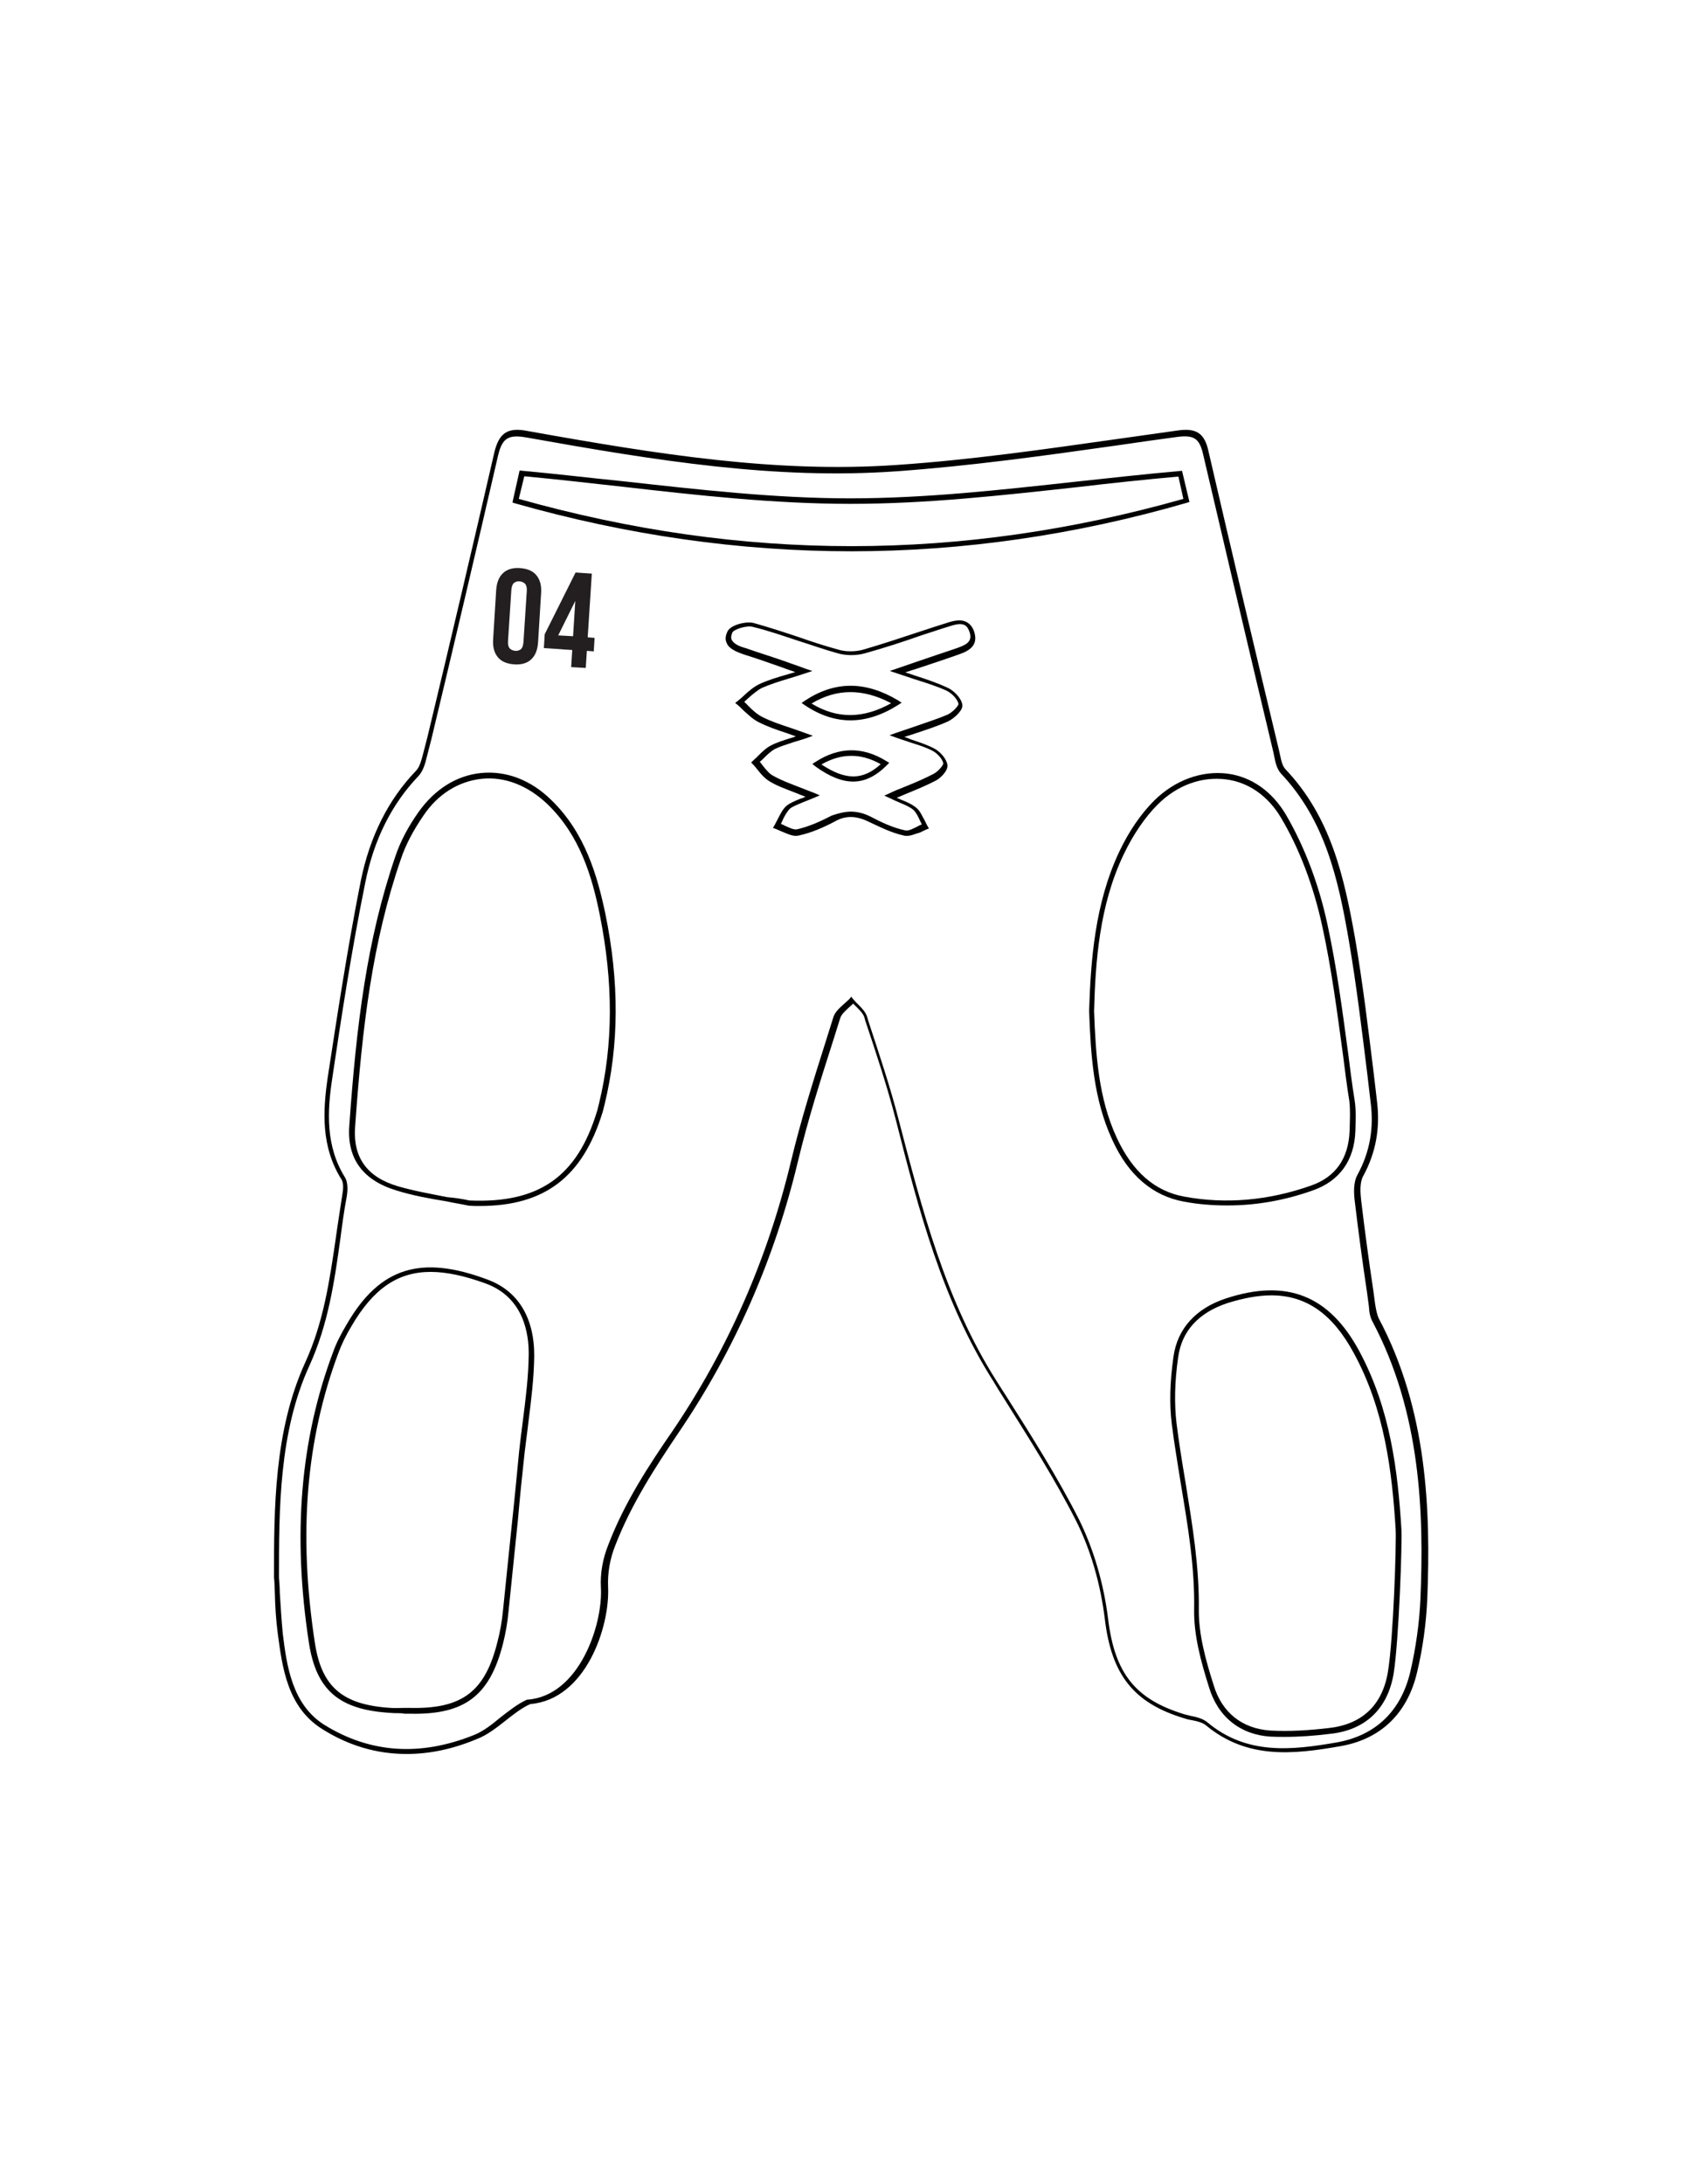 <?xml version="1.0" encoding="utf-8"?>
<!-- Generator: Adobe Illustrator 25.2.3, SVG Export Plug-In . SVG Version: 6.00 Build 0)  -->
<svg version="1.1" id="Layer_1" xmlns="http://www.w3.org/2000/svg" xmlns:xlink="http://www.w3.org/1999/xlink" x="0px" y="0px"
	 viewBox="0 0 612 792" style="enable-background:new 0 0 612 792;" xml:space="preserve">
<style type="text/css">
	.st0{fill:#231F20;}
</style>
<g>
	<g>
		<path d="M147.5,636c-10.8,0-21.1-3-30.7-9.1c-12.6-7.9-14.4-22.5-16-34.3c-0.7-5.2-1-10.5-1.1-15.2c-0.1-2-0.1-3.8-0.3-5.5l0,0
			c0-24.8,0-53,11.3-77.8c6.7-14.6,8.9-30,11.1-45c0.7-5.2,1.6-10.6,2.4-16c0.6-3.3,0.1-4.7-0.3-5.4c-7.5-11.9-6.8-24.8-5-37.1
			c3.3-21.5,7.1-46.6,12-71.3c3.3-16,9.9-29.3,20-39.8c1.4-1.4,2-4,2.6-6.2l1.6-6.2c8.1-33.7,16.3-68.6,24.2-102.9
			c1.7-7.2,4.8-9.4,12.2-7.9c47.5,8.5,90.2,15.3,133.7,12.3c26.8-1.8,53.8-5.7,80-9.4c7.4-1,14.6-2.1,22-3.1c6.8-1,9.8,1,11.2,7.5
			c8.4,36.3,17.1,73,25.6,108.5l0.4,1.8c0.4,2,0.9,4,2,5.1c16.4,17.3,21.2,38.8,25.2,61.3c2.8,16.3,4.8,33.1,6.8,49.3
			c0.4,3.1,0.7,6.2,1.1,9.4c1.3,10.1-0.4,19.1-5,27.5c-1.3,2.4-1,6.1-0.7,8.8c1.3,10.9,2.8,22,4.4,32.6l0.7,5.2
			c0.3,1.7,0.6,3.5,1.3,5c17.7,33.3,18.8,69.8,17.6,101.3c-0.4,9.1-1.6,18.1-3.7,26.9c-3.5,15-13.2,24.4-28,26.9
			c-17.1,3-33.7,4.7-48.5-7.5c-1.3-1.1-3.3-1.6-5.4-2c-1-0.1-1.8-0.4-2.8-0.7c-18.1-5.5-26.2-15.7-28.6-36
			c-1.6-12.8-5.1-24.9-10.3-35.3c-7.8-15.4-17.3-30.3-26.4-44.8c-1.3-2-2.5-4-3.7-6c-18.6-29.2-27.2-62.5-35.4-94.8
			c-3.1-12-7.1-24.1-11-35.7l-0.4-1.4c-0.4-1.4-1.7-2.7-3-4c-0.4-0.4-0.7-0.7-1.1-1.1c-0.4,0.4-0.9,0.9-1.4,1.3
			c-1.4,1.3-2.8,2.5-3.3,4c-0.9,2.8-1.8,5.8-2.7,8.6c-4.5,14-9.1,28.6-12.6,43.2c-8.5,35.6-23.1,68.7-43.2,98.3
			c-8.5,12.6-17.3,26.1-23.1,41.1c-2,5-2.8,10.1-2.6,15c0.7,14.5-8.1,40.8-28.2,42.5c-3,1.3-6.1,3.7-9.1,6.1
			c-3.3,2.6-6.7,5.2-10.1,6.5C164.2,634.3,155.7,636,147.5,636z M101.2,572c0.1,1.7,0.3,3.5,0.3,5.5c0.3,4.7,0.6,9.9,1.1,15
			c1.4,11.3,3.3,25.5,15,32.9c16.6,10.3,34.8,11.6,54.4,3.7c3.3-1.3,6.5-3.8,9.6-6.4c3.1-2.4,6.4-5,9.6-6.4h0.1h0.1
			c18.7-1.4,27.3-27.1,26.6-40.5c-0.3-5.2,0.6-10.5,2.7-15.7c5.8-15.2,14.7-28.8,23.4-41.4c20-29.5,34.4-62.3,42.9-97.8
			c3.5-14.6,8.1-29.2,12.6-43.4c0.9-2.8,1.8-5.8,2.7-8.6c0.6-2,2.3-3.4,3.8-4.8c0.7-0.6,1.4-1.3,2-1.8l0.7-0.9l0.7,0.9
			c0.6,0.6,1.1,1.3,1.7,1.8c1.4,1.4,2.8,2.8,3.4,4.7l0.4,1.4c3.8,11.6,7.9,23.7,11,35.8c8.4,32.2,16.9,65.3,35.3,94.4
			c1.3,2,2.5,4,3.7,5.8c9.2,14.5,18.7,29.5,26.5,44.9c5.2,10.6,8.9,23,10.5,36c2.4,19.7,9.9,29,27.3,34.4c0.9,0.3,1.7,0.4,2.7,0.7
			c2.1,0.4,4.5,1,6.1,2.4c14.2,11.8,30.3,10.1,46.9,7.2c14-2.5,23.2-11.3,26.6-25.5c2-8.6,3.3-17.6,3.7-26.6
			c1.3-31.2,0.1-67.4-17.3-100.3c-1-1.7-1.3-3.8-1.4-5.7l-0.7-5.2c-1.6-10.6-3.1-21.8-4.4-32.7c-0.4-3.1-0.6-7.1,1-9.9
			c4.4-8.1,6-16.7,4.7-26.4c-0.4-3.1-0.7-6.2-1.1-9.4c-2-16.1-4-32.9-6.8-49.2c-3.8-22.1-8.6-43.5-24.6-60.4c-1.4-1.6-2-3.8-2.4-6
			L462,273c-8.5-35.6-17.1-72.2-25.6-108.5c-1.3-5.5-3.3-6.8-9.1-6.1c-7.4,1-14.6,2-22,3.1c-26.2,3.7-53.4,7.5-80.2,9.4
			c-43.8,3.1-86.7-3.8-134.3-12.3c-6.4-1.1-8.6,0.3-10.1,6.5c-7.9,34.3-16.1,69.1-24.2,102.9l-1.6,6.2c-0.6,2.5-1.3,5.2-3,7.1
			c-9.8,10.2-16.3,23.2-19.4,38.8c-5,24.6-8.8,49.6-12,71.1c-1.8,11.9-2.4,24.5,4.7,35.8c0.8,1.4,1.1,3.7,0.6,6.8
			c-1,5.2-1.7,10.6-2.4,15.9c-2.1,15.2-4.4,30.7-11.2,45.6C101.2,519.3,101.2,547.4,101.2,572z"/>
	</g>
	<g>
		<path d="M445.3,437.1c-5.4,0-10.6-0.4-15.9-1.4c-11.3-2.1-20.1-9.6-25.9-22.4c-6.8-14.7-7.8-30.5-8.4-46.8l0,0l0,0
			c0.6-18,2-38.8,11-57.8c3.5-7.4,7.9-13.7,12.6-18.4c7.5-7.4,17.1-10.9,26.4-9.8c8.9,1.1,16.4,6.5,21.4,14.9
			c6.7,11.5,11.9,25.1,15,39.5c3.4,15.6,5.5,31.6,7.6,47.2c0.7,5.5,1.4,11.2,2.3,16.7c0.6,3.7,0.4,7.2,0.3,11.3
			c-0.4,10.8-5.8,18.1-15.3,21.5C466,435.3,455.7,437.1,445.3,437.1z M396.9,366.6c0.6,16,1.6,31.6,8.2,45.9
			c5.7,12.3,13.7,19.4,24.5,21.4c15.2,2.8,30.7,1.4,46-4c8.9-3.1,13.6-9.8,14-19.8c0.1-4,0.3-7.5-0.1-10.9
			c-0.9-5.5-1.6-11.2-2.3-16.7c-2.1-15.4-4.2-31.6-7.6-47c-3.1-14.2-8.2-27.8-14.9-39c-4.7-7.9-11.8-12.9-20-13.9
			c-8.8-1.1-17.7,2.1-24.8,9.2c-4.5,4.5-8.8,10.8-12.2,17.9C398.8,328.2,397.4,348.7,396.9,366.6z"/>
	</g>
	<g>
		<path d="M174,437.3c-1.3,0-2.6,0-3.8-0.1h-0.1c-2.7-0.6-5.5-1-8.2-1.6c-6.1-1-12.3-2.1-18.3-4c-12-3.7-17.7-11.5-16.9-23.2
			c2.6-37,6.4-67.7,16.7-97.8c1.8-5.4,4.7-10.9,8.4-16.1c5.8-8.2,13.7-13.3,22.7-14.2c9.1-0.9,18.1,2.5,25.5,9.8
			c12.3,11.9,16.7,27.5,19.6,41.2c5.1,24.8,5,47.5-0.3,69.3c-0.3,1-0.4,1.8-0.7,2.7C211.4,426.7,197.7,437.3,174,437.3z
			 M170.3,435.3c25.2,1.1,39.1-8.6,46.3-32.4c0.3-0.9,0.4-1.7,0.7-2.7c5.2-21.5,5.2-43.9,0.3-68.4c-2.7-13.5-7.1-28.8-19-40.2
			c-7.1-6.8-15.6-10.1-23.9-9.2s-15.9,5.5-21.2,13.5c-3.5,5.1-6.4,10.5-8.1,15.7c-10.3,29.9-14,60.5-16.6,97.3
			c-0.7,10.9,4.4,17.9,15.4,21.2c5.8,1.7,12,2.8,18.1,4C164.8,434.3,167.6,434.7,170.3,435.3z"/>
	</g>
	<g>
		<path d="M144.3,621.2c-0.9,0-1.7,0-2.6-0.1c-18.7-1.1-26.9-8.2-29.6-25.2c-6.1-39.5-3.1-74.2,8.8-105.8c1.1-3.1,2.8-6.4,5-10.1
			c11.9-20.4,26.8-25.1,51-16c11.1,4.1,17,13.9,16.9,27.8c-0.1,7.9-1.1,16-2.1,23.8c-0.4,3.7-1,7.7-1.4,11.3
			c-0.9,8.1-1.7,16-2.4,24.1c-1.1,10.9-2.3,22.1-3.4,33.1c-0.4,4.4-1.1,8.2-2,11.8c-4.8,19-13.9,25.9-33.6,25.5c-0.7,0-1.4,0-2.1,0
			C145.7,621.2,145,621.2,144.3,621.2z M156.2,461.2c-12,0-20.8,6.2-28.6,19.5c-2.1,3.5-3.7,6.8-4.8,9.8
			c-11.8,31.5-14.6,65.7-8.6,105c2.4,16.1,9.9,22.7,27.6,23.8c1.6,0.1,3.1,0,4.7,0c0.7,0,1.4,0,2.3,0l0,0
			c18.8,0.4,27.2-5.8,31.7-24.1c0.9-3.4,1.6-7.2,2-11.5c1.1-11,2.3-22.2,3.4-33.1c0.9-8.1,1.6-16,2.4-24.1c0.4-3.8,0.9-7.6,1.4-11.5
			c1-7.8,2-15.7,2.1-23.7c0.1-7.5-1.7-20.8-15.6-25.9C168.5,462.6,162,461.2,156.2,461.2z"/>
	</g>
	<g>
		<path d="M466,629.8c-1.7,0-3.5,0-5.2-0.1c-10.9-0.7-19-7.2-22.2-17.9c-3-9.5-5.5-18.8-5.4-28c0.3-15.4-2.3-30.7-4.8-45.6
			c-1.1-7.1-2.4-14.5-3.3-21.8c-0.9-7.2-0.7-15.2,0.6-24.4c1.4-10.2,8.1-17.6,19.1-21.2c22-7.2,37.4-1.1,48.3,19.1
			c11.3,21,14,43.5,15.3,64.7l0,0c0.3,5-0.9,39.9-2.8,52.1c-2.1,12.9-10.3,20.7-23.1,22C477,629.4,471.5,629.8,466,629.8z
			 M461.2,469.7c-4.8,0-10.1,1-15.9,2.8c-10.5,3.5-16.6,10.1-17.9,19.7c-1.3,8.9-1.4,16.9-0.6,23.8c0.9,7.2,2.1,14.6,3.3,21.7
			c2.4,14.9,5,30.3,4.8,45.9c-0.1,8.9,2.4,18.1,5.4,27.5c3,9.9,10.3,15.7,20.5,16.4c7.1,0.4,14.5-0.1,21.2-0.9
			c12-1.3,19.5-8.2,21.5-20.4c2-12,3.1-46.8,2.8-51.7c-1.3-21-4-43.4-15.2-63.9C483.6,476.7,474.1,469.7,461.2,469.7z"/>
	</g>
	<g>
		<path d="M308.9,199.9L308.9,199.9c-40.4,0-81.3-5.8-122.1-17.4l-0.9-0.3l2.6-11.6l0.9,0.1c12.2,1.1,24.6,2.6,36.6,3.8
			c27.1,3,55,6.2,82.3,6.2h0.1c27.3,0,54.1-3,82.4-6.1c12.2-1.3,24.6-2.7,37.1-3.8l0.9-0.1l2.7,11.3l-0.9,0.3
			C390.2,194,349.3,199.9,308.9,199.9z M188.2,180.9c81.5,22.9,160.4,22.8,241.1,0l-1.8-8.1c-12.2,1.1-24.5,2.4-36.3,3.8
			c-28.3,3.1-55.2,6.1-82.6,6.1h-0.1c-27.5,0-55.5-3.1-82.6-6.2c-11.8-1.3-23.8-2.7-35.7-3.8L188.2,180.9z"/>
	</g>
	<g>
		<path d="M328.9,303.1c-0.3,0-0.6,0-0.9-0.1c-4.7-1-9.1-3.3-13-5.1c-4.4-2.1-8.2-2.3-12.2,0c-3.8,2-8.4,4.1-13.2,5.1
			c-1.8,0.4-3.8-0.6-5.8-1.4c-0.9-0.4-1.6-0.7-2.3-1l-1.1-0.4l0.6-1c0.4-0.7,0.7-1.4,1.1-2.1c0.9-1.7,1.7-3.5,3.1-4.8
			c1.3-1.1,3-1.8,5.2-2.7c0.6-0.1,1.1-0.4,1.8-0.7c-1.1-0.4-2.3-0.9-3.3-1.3c-3.5-1.4-6.8-2.5-9.6-4.2c-1.7-1-3.1-2.5-4.4-4.2
			c-0.6-0.7-1.1-1.4-1.7-2l-0.7-0.7l0.7-0.7c0.6-0.6,1.3-1.1,1.8-1.7c1.4-1.4,2.8-2.8,4.7-3.8c2.1-1.1,4.4-1.8,7.2-2.7
			c0.6-0.1,1.3-0.4,1.8-0.6c-1-0.4-2.1-0.7-3.1-1.1c-4-1.3-7.4-2.5-10.5-4.1c-2-1-3.7-2.7-5.4-4.2c-0.7-0.7-1.4-1.4-2.1-2l-0.9-0.7
			l0.9-0.7c0.7-0.6,1.6-1.3,2.3-2c1.7-1.6,3.5-3.1,5.5-4.1c3-1.4,6.2-2.4,10.1-3.5c1-0.3,2-0.6,3-0.9c-1.6-0.6-3.1-1-4.5-1.6
			c-5.2-1.8-9.6-3.4-14.2-4.8c-2.5-0.9-5.4-2-6.2-4.2c-0.6-1.3-0.4-2.6,0.3-4.1c1.1-2.4,6.7-3.8,9.5-3.1c5.7,1.6,11.2,3.4,16.6,5.2
			c4.5,1.6,9.2,3.1,13.9,4.4c2.8,0.9,6.5,0.9,9.5,0c6.8-2,13.5-4.2,20.1-6.4c3.3-1.1,6.4-2.1,9.6-3.1c2.7-0.9,5.4-1.6,7.6-0.4
			c1.3,0.7,2.3,2,2.8,3.8c1.6,5.5-3.3,7.1-6.5,8.2c-4.5,1.6-9.1,3.1-14.2,4.8l-4.4,1.4c1.1,0.4,2.3,0.7,3.3,1.1
			c4.4,1.4,8.2,2.7,11.9,4.4c2.3,1,5.1,3.7,5.5,6.2c0.4,2.1-3.1,5.1-5.2,6.1c-3.8,1.7-7.8,3-12.3,4.5c-1.1,0.4-2.3,0.7-3.5,1.1
			c0.9,0.3,1.6,0.6,2.3,0.9c3.3,1.1,6,2,8.5,3.3c2.1,1.1,4.5,3.7,4.8,6c0.3,2.1-2.7,5-4.5,5.8c-3.3,1.7-6.7,3.1-10.6,4.7
			c-1,0.4-2.1,0.9-3.3,1.4c0.4,0.1,1,0.4,1.4,0.6c2.3,0.9,4.1,1.7,5.7,3c1.4,1.1,2.1,3,3,4.5c0.3,0.7,0.7,1.4,1,2l0.6,1l-1,0.4
			c-0.7,0.3-1.4,0.7-2.3,1.1C332.1,302.3,330.6,303.1,328.9,303.1z M308.7,294.3c2.3,0,4.7,0.6,7.1,1.8c3.8,2,8.2,4.1,12.6,5
			c1.1,0.3,2.8-0.6,4.4-1.4c0.6-0.3,1-0.6,1.6-0.7c-0.1-0.4-0.4-0.9-0.6-1.3c-0.7-1.6-1.4-3-2.4-4c-1.3-1.1-3-1.8-5.1-2.7
			c-1-0.4-2.3-1-3.5-1.6l-2-0.9l2-0.9c1.8-0.9,3.7-1.6,5.4-2.3c4-1.6,7.2-3,10.5-4.7c1.7-0.9,3.5-3.1,3.5-3.8
			c-0.3-1.7-2.3-3.7-3.8-4.5c-2.4-1.3-5-2.1-8.2-3.1c-1.6-0.6-3.1-1-5-1.7l-2.5-0.9l2.5-0.9c2.1-0.7,4.2-1.4,6.2-2.1
			c4.5-1.6,8.4-2.8,12.2-4.4c2-0.9,4.2-3.3,4.1-4c-0.3-1.6-2.3-3.8-4.4-4.8c-3.5-1.6-7.4-2.8-11.8-4.2c-1.8-0.6-3.8-1.3-6-2
			l-2.7-0.9l9.6-3.3c5.1-1.7,9.6-3.3,14.2-4.8c3.8-1.3,6.2-2.4,5.2-5.8c-0.4-1.3-1-2.3-1.8-2.7c-1.6-0.9-4-0.1-6.2,0.6
			c-3.3,1-6.4,2.1-9.6,3.1c-6.5,2.3-13.3,4.5-20.1,6.4c-3.4,1-7.2,1-10.5,0c-4.7-1.3-9.4-3-13.9-4.4c-5.4-1.8-10.9-3.7-16.6-5.1
			c-2.3-0.6-6.8,0.9-7.4,2c-0.4,1-0.6,1.8-0.3,2.6c0.7,1.6,3.1,2.6,5.1,3.1c4.5,1.6,9.1,3,14.3,4.8c2.3,0.9,4.7,1.6,7.2,2.6l2.7,0.9
			l-2.7,0.9c-2.1,0.7-4,1.3-5.7,1.8c-3.7,1.1-6.8,2.1-9.8,3.4c-1.8,0.9-3.4,2.3-5.1,3.8c-0.4,0.4-1,0.9-1.4,1.3
			c0.4,0.4,1,0.9,1.4,1.4c1.6,1.6,3.1,3,5,4c3.1,1.6,6.4,2.7,10.3,4c1.8,0.6,3.7,1.3,5.7,2l2.5,0.9l-2.5,0.9c-1.7,0.6-3.3,1-4.5,1.4
			c-2.7,0.9-5,1.6-6.8,2.5c-1.6,0.9-2.8,2.1-4.2,3.5c-0.4,0.4-0.9,0.9-1.3,1.1c0.4,0.4,0.7,0.9,1.1,1.4c1.3,1.6,2.4,3,3.8,3.7
			c2.8,1.6,5.8,2.7,9.4,4.1c1.7,0.7,3.4,1.3,5.4,2.1l2.1,0.9l-2.1,0.9c-1.6,0.7-2.8,1.1-4,1.6c-2.1,0.9-3.5,1.4-4.7,2.3
			c-1.1,1.1-2,2.7-2.7,4.2c-0.1,0.4-0.4,0.9-0.6,1.3c0.4,0.3,1,0.4,1.4,0.7c1.6,0.7,3.3,1.6,4.5,1.3c4.5-1,8.9-3.1,12.6-5
			C304.2,294.9,306.5,294.3,308.7,294.3z M309.5,283.4c-4.1,0-8.6-1.8-13.7-5.5l-1.1-0.9l1.1-0.7c8.5-5.5,17.1-5.7,25.8-0.3l1,0.6
			l-0.9,0.9C317.7,281.5,313.7,283.4,309.5,283.4z M298,277.2c8.8,5.8,15,5.8,21.5-0.1C312.3,273,305.1,273.1,298,277.2z
			 M308.5,261.2c-5.5,0-11-1.8-16.4-5.4l-1.3-0.9l1.3-0.9c10.8-7.1,21.8-7.1,33.6-0.1l1.4,0.9l-1.4,0.9
			C319.8,259.4,314.1,261.2,308.5,261.2z M294.4,255.1c9.4,5.7,18.8,5.5,28.9-0.1C313.1,249.6,303.6,249.6,294.4,255.1z"/>
	</g>
</g>
<g>
	<path class="st0" d="M180,214c0.2-2.8,1-4.8,2.5-6.2c1.5-1.4,3.6-2,6.2-1.8c2.6,0.2,4.6,1,5.9,2.6c1.3,1.6,1.9,3.7,1.7,6.5
		l-1.1,17.8c-0.2,2.8-1,4.8-2.5,6.2c-1.5,1.4-3.6,2-6.2,1.8c-2.6-0.2-4.6-1-5.9-2.6c-1.3-1.6-1.9-3.7-1.7-6.5L180,214z M184.3,232.4
		c-0.1,1.2,0.1,2.1,0.6,2.7c0.5,0.5,1.1,0.8,2,0.9c0.8,0.1,1.5-0.2,2.1-0.6c0.5-0.5,0.8-1.3,0.9-2.6l1.2-18.4
		c0.1-1.2-0.1-2.1-0.6-2.7c-0.5-0.5-1.1-0.8-2-0.9c-0.8-0.1-1.5,0.2-2.1,0.6c-0.5,0.5-0.8,1.3-0.9,2.6L184.3,232.4z"/>
	<path class="st0" d="M197.6,230l11.2-22.4l5.9,0.4l-1.5,23.1l2.5,0.2l-0.3,4.9l-2.5-0.2l-0.4,6.2l-5.3-0.3l0.4-6.2l-10.3-0.7
		L197.6,230z M207.9,230.7l0.8-12.8l-6.2,12.5L207.9,230.7z"/>
</g>
</svg>
